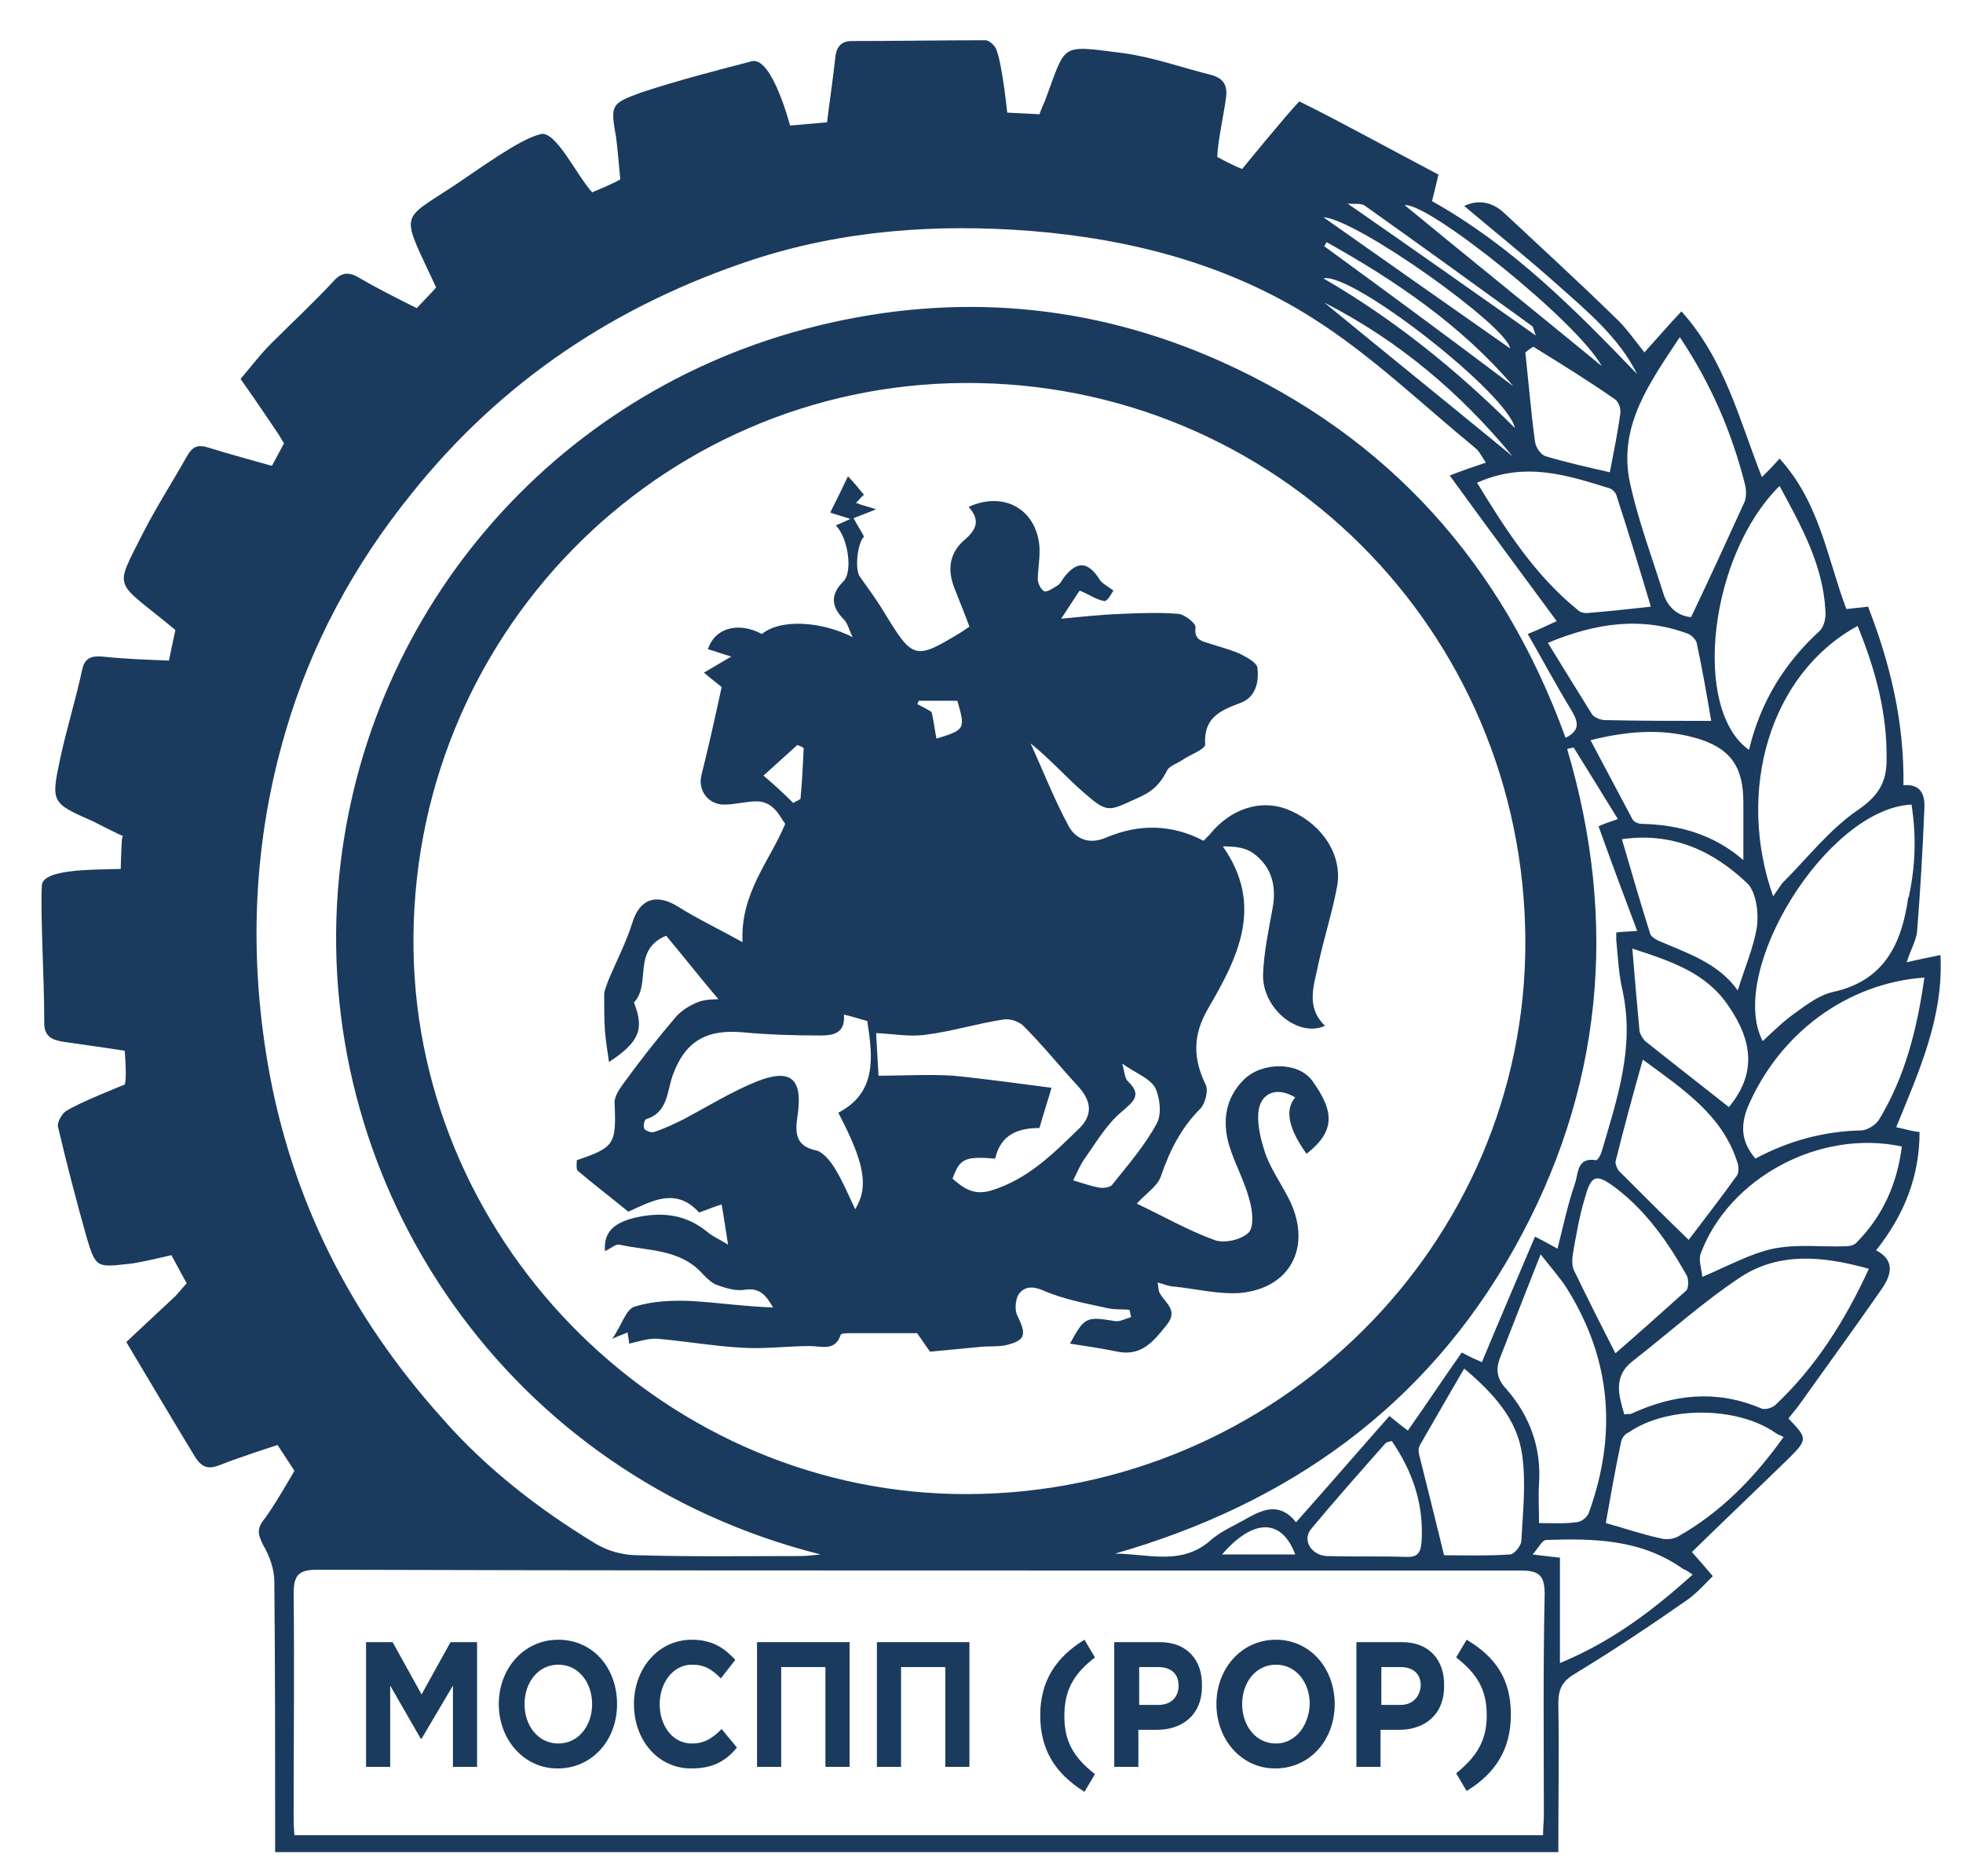 <?xml version="1.0" encoding="utf-8"?>
<!-- Generator: Adobe Illustrator 27.3.1, SVG Export Plug-In . SVG Version: 6.00 Build 0)  -->
<svg version="1.1" id="_Слой_1" xmlns="http://www.w3.org/2000/svg" xmlns:xlink="http://www.w3.org/1999/xlink" x="0px"
	 y="0px" viewBox="0 0 244 233.2" style="enable-background:new 0 0 244 233.2;" xml:space="preserve">
<style type="text/css">
	.st0{fill:#1A3B5D;}
</style>
<g>
	<path class="st0" d="M235.7,140.1c2.8-6.9,5.9-13.6,5.5-21.4c-1.4,0.3-2.5,0.5-4.2,0.9c0.5-1.6,1.2-2.7,1.3-3.9
		c0.4-5.1,0.7-10.2,0.9-15.2c0.1-1.8-0.5-3.1-2.6-2.9c0.1-7.8-1.6-15-4.4-22.2c-0.9,0.1-1.8,0.2-2.7,0.3c-2.4-6.4-3.3-13.2-8.3-18.7
		c-0.7,0.8-1.4,1.5-2.2,2.3c-2.8-7.1-4.6-14.6-10-20.6c-1.6,1.7-2.8,3.1-4.6,5.1c-1.2-1.5-2.3-3.1-3.6-4.3c-4.5-4.4-9.2-8.7-13.8-13
		c-1.4-1.3-3.1-1.8-5-0.9c3.9,3.3,7.8,6.4,11.6,9.8c3.7,3.3,7.6,6.5,9.9,11.1C195.8,38.5,188,30.6,178,25c0.2-0.8,0.5-2,0.8-3.3
		c-5.9-3.1-12.6-6.8-17.3-9.1c-1.8,1.9-7.1,8.4-7.1,8.4s-0.9-0.3-3.1-1.5c0.1-2.2,0.8-5.1,1.1-7.4c0.2-1.6-0.4-2.4-1.9-2.8
		c-3.6-0.9-7.2-2.2-10.9-2.7c-8-1-7-1.3-9.7,5.9c-0.2,0.4-0.7,1.7-0.7,1.7l-4-0.2c0,0-0.6-5.8-1.3-7.7C123.8,5.8,123,5,122.5,5
		c-5.5,0-11,0.1-16.6,0.1c-1.5,0-2,0.9-2.1,2.3c-0.3,2.7-0.7,5.3-1,7.8c-3.2,0.3-4.6,0.4-4.6,0.4s-2.2-8.5-4.7-8
		c-4.6,1.2-9.3,2.4-13.8,3.9c-3.9,1.4-3.8,1.6-3.1,5.7c0.1,0.6,0.5,5.1,0.5,5.1s-0.8,0.5-3.5,1.6c-2-2.2-4.6-7.9-6.5-7.2l0,0
		c-2.5,0.6-7.4,4.2-10.7,6.4c-6.8,4.5-6.6,3.1-2.2,12.6c0,0.1-0.7,0.8-2.4,2.6c-2.4-1.2-4.8-2.4-7.2-3.8c-1.2-0.7-2.1-0.7-3.1,0.4
		c-2.5,2.7-5.2,5.2-7.8,7.8c-1.4,1.4-2.6,3-3.8,4.4c1.8,2.5,4.8,7,4.8,7l0.6,1l-1.5,2.8c0,0-5.8-1.6-8-2.3c-1.3-0.4-1.9,0-2.5,1
		c-1.8,3.2-3.8,6.3-5.5,9.6c-3.7,7.4-3.7,5.7,4,12.1c-0.4,1.9-0.2,0.9-0.8,3.8c-2.7-0.1-5.5-0.2-8.3-0.5c-1.4-0.1-2.2,0.2-2.5,1.7
		c-0.8,3.7-1.9,7.2-2.7,10.9c-1.2,5.6-1.1,5.6,4.1,7.9c0.4,0.2,3.3,1.7,3.7,1.8c-0.2,0-0.2,1.5-0.3,4.1c-3.6,0.1-9.8,0-9.8,2.1
		c-0.2,3.4,0.3,11.2,0.3,17.1c0,1.7,1.1,2.1,2.5,2.3c2.7,0.4,5,0.7,7.5,1.1c0.3,3.7,0,4.2,0,4.2s-5.8,2.3-7.3,3.3
		c-0.5,0.3-1.1,1.4-1,1.9c1.1,4.7,2.3,9.3,3.6,13.9c1.1,3.7,1.3,3.6,5.1,3.2c1.3-0.1,5.4-1.1,5.4-1.1l1.9,3.5l-1.4,1.6
		c0,0-4.1,3.8-6.1,5.7c3.1,5.2,5.7,9.6,8.5,14.2c0.8,1.3,1.6,1.7,3.1,1.1c2.5-1,7.2-2.5,7.2-2.5l2.1,3.2c0,0-2.8,4.9-3.9,6.2
		c-0.8,1.1-0.6,1.8,0,3c0.8,1.4,1.4,3,1.4,4.6c0.1,10.4,0.1,20.8,0.1,31.2c0,0.8,0,1.7,0,2.4h159.5c0-6.3,0.1-12.3,0-18.4
		c0-1.8,0.4-2.8,2.1-3.8c4.8-2.9,9.4-6,14-9.2c1.1-0.8,2.1-1.9,3.1-2.9c-1-1.2-1.8-2.1-2.6-3c4.1-4,8.1-7.8,12-11.6
		c2.4-2.4,2.4-2.5,0-5c0.4-0.5,0.8-1,1.2-1.5c3.5-4.9,7-9.7,10.4-14.6c1.1-1.6,1.8-3.5-0.7-4.8c3.5-4.4,5.4-9.2,5.4-14.7
		C237.6,140.6,236.7,140.3,235.7,140.1z M239.2,121.5c-0.9,6.4-2.4,12.3-5.6,17.6c-0.4,0.7-1.5,1.4-2.3,1.4c-4.6,0.1-9,1.3-13.1,3.5
		c-1.7-2-1.9-3.9-1-6.3C221.1,128.5,229.5,122.2,239.2,121.5z M187.2,172.6c-1.1-1.2-1.3-2.3-0.8-3.7c1.6-4.1,3.2-8.2,5.1-13h0
		c1.4,1.8,2.5,3,3.3,4.3c5.5,8.8,6.2,18.1,2.7,27.8c-0.2,0.6-1,1.2-1.6,1.2c-1.4,0.2-2.9,0.1-4.6,0.1c0-1.8-0.1-3.3,0-4.9
		C191.6,180,190.2,176,187.2,172.6z M176.4,180.8c-0.1-0.4-0.1-0.8,0.1-1.2c1.8-3.1,3.5-6.1,5.5-9.5c3.8,3.2,6.6,6.4,7.2,10.7
		c0.5,3.5,0.1,7.1-0.1,10.7c0,0.6-0.9,1.7-1.4,1.7c-2.9,0.2-5.9,0.1-8.2,0.1l0,0C178.4,188.8,177.4,184.8,176.4,180.8z M155.2,188.6
		c-1.7,1-3.5,1.7-4.9,3c-3.6,3-7.7,1.5-11.7,1.5c21.6-6.2,38.6-18.3,49.6-37.9c11-19.6,13-40.5,6.6-62.1c0.2-0.1,0.5-0.1,0.8-0.2h0
		c1.8,2.9,3.6,5.8,5.5,8.9c-1.1,0.4-1.8,0.6-2.4,0.9c1.5,4.2,3.1,8.5,4.8,13c-1.2,0.1-1.9,0.1-2.6,0.2c0,0.3,0,0.6,0,0.9
		c0.2,2.1,0.3,4.3,0.8,6.4c1.5,7-0.7,13.4-2.6,19.9c-0.1,0.4-0.5,1.1-0.7,1.1c-2.4-0.4-2.2,1.6-2.6,2.8c-0.9,2.6-1.5,5.4-2.2,8.2
		c-0.9-0.5-1.6-0.9-2.8-1.5c-2.2,5.2-4.4,10.3-6.6,15.6c-0.7-0.3-1.4-0.6-2.5-1.2c-2.2,3.1-4.3,6.3-6.7,9.7
		c-0.7-0.5-1.4-1.1-2.3-1.8c-3.8,4.3-7.6,8.7-11.6,13.2C159.2,186.8,157.2,187.5,155.2,188.6z M161,193.2h-9.1
		C155.8,188.7,159.3,188.7,161,193.2z M120.4,185.7c-37.3,0.2-68.4-30.6-69-67.6c-0.6-38.8,30.3-70.3,68.5-70.5
		c38.5-0.2,69.6,30.7,69.7,69.4C189.7,154.7,158.6,185.5,120.4,185.7z M188.3,53.2c-7.2-7.2-15-13.5-23.8-18.6
		C168.1,33.8,187.4,48.9,188.3,53.2z M164.6,30.6c0.1-0.2,0.2-0.3,0.3-0.5c8.6,4.8,16.7,10.3,23.2,17.9
		C180.3,42.1,172.4,36.3,164.6,30.6z M188,56.7c-7.8-6.4-15.6-12.7-23.4-19.1C173.8,42.3,181.5,48.8,188,56.7z M200.1,60.7
		c0.3,0.1,0.7,0.5,0.8,0.8c1.5,4.6,2.9,9.2,4.3,13.9c-2.7,0.3-5.4,0.6-8,0.8c-0.4,0-0.8-0.1-1.1-0.4c-5.3-4.3-8.9-9.9-12.5-15.8
		C189.6,57.3,194.9,59.1,200.1,60.7z M209.9,78.8c0.4,0.2,0.9,0.7,1,1.1c0.7,3.3,1.3,6.7,1.8,9.7l0,0c-4.4,0-8.8,0-13.2-0.1
		c-0.5,0-1.3-0.3-1.6-0.7c-1.8-2.9-3.6-5.8-5.5-8.9C198.4,77.4,204.1,76.6,209.9,78.8z M210.7,91.7c4.3,1.2,6,3.5,6,8
		c0,2.2,0,4.4,0,7.2c-3.7-3.2-8-4.4-12.6-4.5c-0.4,0-1-0.2-1.2-0.6c-1.7-3.2-3.4-6.4-5.2-9.8C202.1,90.9,206.4,90.5,210.7,91.7z
		 M217.2,109.8c1.1,1.1,1.4,3.6,1.2,5.3c-0.4,2.6-1.5,5.1-2.4,8c-2.4-3.4-6.2-4.6-9.9-6.2c-0.4-0.2-0.9-0.5-1-0.9
		c-1.2-3.8-2.3-7.6-3.5-11.7C208,103.4,213,105.8,217.2,109.8z M163,190c3-3.6,6.1-7.1,9.2-10.6c0.2-0.2,0.5-0.2,0.8-0.3v0
		c2.6,3.8,4,7.9,3.7,12.5c-0.1,1.4-0.5,2-2,1.9c-3.3-0.1-6.5,0-9.8-0.1C163,193.3,161.8,191.4,163,190z M195.6,157.8
		c-0.2-0.5-0.2-1.3-0.1-1.9c0.4-2.3,0.8-4.7,1.5-7c0.8-2.9,1.4-3.1,3.9-1.2c3.8,2.9,6.5,6.8,8.8,10.9c0.2,0.5,0.2,1.5-0.1,1.8
		c-2.9,2.6-5.8,5.2-8.8,7.8C199,164.7,197.3,161.3,195.6,157.8z M201.3,145.6c-0.3-0.3-0.5-0.9-0.5-1.2c1-4,2.1-8.1,3.4-12.7
		c5.2,3.8,9.8,6.9,11.7,12.6c0.2,0.5,0.3,1.4,0,1.8c-2,2.8-4.1,5.5-6,8C206.9,151.2,204.1,148.4,201.3,145.6z M214.9,137.6
		c-3.4-2.7-6.9-5.4-10.4-8.2c-0.3-0.3-0.6-0.8-0.7-1.2c-0.3-3.2-0.6-6.5-0.9-10.3v0c4.9,1.6,9.2,3,12,7.2
		C217.9,129.5,218.3,133.5,214.9,137.6z M237.6,100c0.6,3.8,0.5,7.5-0.3,11.3c0,0.1,0,0.2-0.1,0.2c-0.8,5.7-2.9,10.4-9.4,11.8
		c-1.7,0.4-3.3,1.6-4.8,2.7c-1.4,1-2.6,2.2-3.9,3.4C214.6,120.7,227.1,100.5,237.6,100z M230.9,77.8c2.2,5.4,3.7,10.8,3.6,16.7
		c0,2.8-1.1,4.5-3.6,6.2c-3.5,2.4-6.2,5.9-9.2,8.9c-0.4,0.4-0.7,1-1.3,1.8h0C215.8,98.4,219.9,83.8,230.9,77.8z M221.2,60.4
		c2.7,5,5.4,9.8,5.7,15.5c0.1,0.9-0.2,2-0.7,2.5c-4.4,4-7.4,8.9-8.8,14.8C210.3,88.2,212.4,69.1,221.2,60.4z M208.8,41.9L208.8,41.9
		c4,6,6.5,12,8.1,18.3c0.2,0.8,0.2,1.8-0.2,2.5c-2.1,4.6-4.2,9.2-6.5,14c-1.4-0.1-2.8-1-3.4-2.8c-1.5-4.8-3.3-9.5-4.3-14.4
		C201.3,52.7,205.1,47.5,208.8,41.9z M200.7,49.6c0.5,0.3,0.8,1.2,0.7,1.8c-0.3,2.3-0.8,4.7-1.3,7.3c-2.6-0.6-5.3-1.2-8-2
		c-0.6-0.2-1.2-1.1-1.3-1.8c-0.5-3.7-0.8-7.4-1.2-11.1c0.3-0.2,0.6-0.5,1-0.7h0C194,45.2,197.4,47.3,200.7,49.6z M199.1,45.5
		c-8.4-6.9-16.6-13.5-24.5-20C177.5,25.1,196,39.9,199.1,45.5z M169.7,25.6c6.9,4.9,13.8,9.9,20.7,14.9c0.2,0.1,0.2,0.4,0.5,1.2
		c-8.1-5.7-15.6-11-23.4-16.4C168.3,25.4,169.2,25.2,169.7,25.6z M187.7,43.3c-7.7-5.4-15.4-10.8-23.2-16.3
		C168.8,27.3,187.4,40.6,187.7,43.3z M33.3,132.3c-2.4-14-1.8-27.8,2.2-41.4c3.2-10.9,8.5-20.7,15.7-29.6c11.2-14,25.4-23.4,42.3-29
		c11.3-3.7,22.9-4.5,34.6-3.6c12.4,1,24.4,4.1,35,10.8c7.3,4.6,13.6,10.7,20.3,16.2c0.5,0.4,0.8,1.1,1.3,1.8
		c-1.5,0.5-2.7,0.9-4.5,1.6c4.5,6.2,8.8,12,13.3,18.1c-0.9,0.4-2.1,1-3.6,1.6c1.9,3.3,3.6,6.5,5.5,9.6c0.8,1.4,1,2.4-0.8,3.3
		c-7.8-21.5-21.9-37.4-42.9-46.8c-16.1-7.2-33-8.6-50.1-4.4c-33.1,8.1-57,36.3-59.6,70.2c-2.8,36.9,21,72.7,60,82.5
		c-0.9,0.1-1.8,0.2-2.6,0.2c-6.7,0-13.4,0.1-20.1-0.1c-1.8,0-3.7-0.5-5.2-1.4c-7.1-4.3-13.7-9.4-19.2-15.7
		C43.6,163.6,36.2,149.1,33.3,132.3z M191.9,225.7c0,0.7-0.1,1.4-0.1,2.4H36.6c-0.1-1-0.1-1.9-0.1-2.7c0-9.1,0.1-18.2,0-27.4
		c0-2.4,0.8-2.9,3-2.9c33.3,0.1,66.6,0.1,99.8,0.1c16.6,0,33.1,0,49.7,0c2.2,0,3,0.5,3,2.9C191.8,207.3,191.9,216.5,191.9,225.7z
		 M210.4,195.7c-5.1,4.6-10.2,8.4-16.5,11v-13.1c-1-0.1-1.8-0.2-3.4-0.4c0.8-0.9,1.2-1.8,1.7-1.8c5.9-0.2,11.8-0.1,17,3.6
		C209.5,195.1,209.8,195.3,210.4,195.7z M208.7,190.9c-0.6,0.4-1.6,0.5-2.3,0.3c-2.3-0.5-4.6-1.3-6.8-1.9c0.6-3.4,1.2-6.8,1.9-10.1
		c0.1-0.5,0.5-1,1-1.2c4.8-3.3,13.5-3.2,18.2,0.1c0.3,0.2,0.6,0.3,1,0.5h0C218,183.8,213.8,188,208.7,190.9z M220.7,174.6
		c-0.4,0.4-1.4,0.7-1.9,0.4c-5.5-2.3-10.8-1.7-16,0.7c-0.2,0.1-0.5,0-0.9,0.1c-0.7-2.4-1.4-4.7,1-6.6c4.5-3.5,8.8-7.4,13.5-10.5
		c4.8-3.1,10.2-2.6,15.9-1h0C229.3,164.2,225.7,169.9,220.7,174.6z M230.7,154.5c-0.3,0.3-0.9,0.4-1.3,0.4c-3,0.1-6.1-0.3-9,0.3
		c-2.8,0.6-5.5,2.1-8.8,3.5c-0.1-1-0.5-2.1-0.2-2.9c3.5-9.4,14.8-15.5,25-13.3C235.8,147.2,234,151.2,230.7,154.5z"/>
	<path class="st0" d="M160.5,100.8c-3.2-1.5-6.9-0.6-9.6,2.3c-0.4,0.5-0.8,0.9-1.3,1.4c-4-2.1-8.1-2.1-12.1-0.4
		c-2.1,0.9-3.7,0.2-4.6-1.3c-1.8-3.3-3.2-6.9-4.8-10.4c2.5,2,4.4,4.2,6.6,6.1c3.1,2.7,3.1,2.3,6.9,0.6c1.8-0.8,2.7-1.8,3.5-3.4
		c0.3-0.5,1.2-0.8,1.8-1.2c1-0.7,3-1.4,2.9-2c-0.2-3.3,1.9-4.2,4.3-5.1c2-0.7,2.4-2.6,2.2-4.4c-0.1-0.7-1.5-1.4-2.3-1.8
		c-1.2-0.5-2.4-0.8-3.6-1.2c-0.9-0.3-2-0.4-1.8-2c0.1-0.5-1.3-1.6-2.1-1.7c-2.4-0.2-4.8-0.1-7.2,0c-2.6,0.1-5.3,0.4-7.4,0.6
		c0.8-1.2,1.7-2.6,2.3-3.5c1.4,0.6,2.2,1.2,3.1,1.3c0.4,0,0.9-1,1.1-1.3c-0.8-0.6-1.5-0.9-1.8-1.5c-1.4-2.1-2.7-2.2-4.3-0.2
		c-0.3,0.4-0.5,0.9-0.9,1.1c-0.5,0.3-1.2,0.8-1.6,0.7c-0.4-0.2-0.8-1-0.8-1.5c0-1.3,0.3-2.7,0.2-4.1c-0.4-4.6-4.4-6.9-8.8-4.9
		c1.4,1.6,1.1,2.7-0.5,4.1c-1.8,1.5-2.2,3.6-1.3,5.9c0.6,1.6,1.3,3.2,1.9,4.9c-0.2,0.1-0.6,0.4-0.9,0.6c-5.9,3.6-6.1,3.5-9.7-2.4
		c-0.9-1.5-2-3-3-4.4c-0.7-0.9-0.3-4.3,0.5-5c-0.4-0.8-0.9-1.5-1.3-2.3c1-0.4,1.6-0.6,2.8-1.1c-1.2-0.4-1.8-0.5-2.5-0.8
		c0.5-0.5,0.8-0.9,1-1c-0.7-0.8-1.2-1.5-2-2.3c-0.7,1.5-1.4,2.9-2.2,4.5c0.5,0.2,1.3,0.4,2.5,0.8c-0.9,0.4-1.3,0.6-1.8,0.8
		c1.6,1.7,2.1,5.9,0.9,7c-1.6,1.6-1.5,3.1,0.1,4.7c0.5,0.5,0.7,1.5,1.1,2.2c-3.9-2-9-2.3-11.3-0.4c-3-1.6-5.9-0.7-6.7,1.9
		c0.8,0.2,1.5,0.5,2.9,0.9c-1.5,0.9-2.4,1.4-3.4,2c0.8,0.7,1.5,1.2,2.2,1.8c-0.8,3.7-1.6,7.3-2.5,10.9c-0.5,1.9,0.8,3.7,2.8,3.7
		c1.4,0,2.7-0.4,4.1-0.4c0.7,0,1.5,0.3,2,0.8c0.6,0.5,1,1.3,1.5,2c-1.9,4.6-5.6,8.6-5.3,14.7c-2.9-1.6-5.6-2.9-8-4.4
		c-2.7-1.7-4.8-1-5.7,2c-0.8,2.5-2,4.8-3,7.2c-0.2,0.6-0.5,1.2-0.5,1.8c0,1.5,0,3,0.1,4.5c0.1,1.2,0.3,2.4,0.5,3.8
		c3.8-2.5,4.4-4.1,3.1-7.4c2.2-2.3-0.3-6.5,4-8.3c2.1,2.5,4.3,5.3,6.5,7.9c-0.5,0-1.5,0-2.4,0.3c-1.1,0.4-2.2,1.1-2.9,1.9
		c-2.3,2.7-4.5,5.5-6.6,8.4c-0.5,0.7-1.1,1.6-1,2.4c0.2,5,0,5.4-4.7,7c0,0.4-0.1,1.1,0.1,1.3c2,1.7,4.1,3.3,6.3,5.1
		c2.9-1.3,5.9-3.1,8.8,0.1c0.9-0.3,1.8-0.7,2.8-1c0.3,1.7,0.5,3.2,0.8,5c-1.1-0.7-1.9-1-2.6-1.6c-2.8-2.3-5.9-2.5-9.2-1.7
		c-2.2,0.6-3.7,1.6-3.5,4.1c0.7-0.3,1.3-0.9,1.8-0.8c3.6,0.8,7.6,0.5,10.4,3.7c0.5,0.5,1.1,1.1,1.7,1.3c1.1,0.4,2.4,0.8,3.5,0.6
		c2-0.3,2.7,0.9,3.5,2.2c-3.4-0.1-6.8-0.6-10.2-0.8c-2.3-0.1-4.8,0-7,0.7c-1.1,0.3-1.6,2.3-2.8,4c1.1-0.5,1.5-0.6,1.9-0.8
		c0.1,0.6,0.2,1.1,0.2,1.4c1.3-0.3,2.5-0.7,3.6-0.6c3.4,0.3,6.9,0.9,10.3,1.1c2.9,0.2,5.7-0.2,8.6-0.2c1.4,0,3.1,0.7,3.8-1.4
		c0.1-0.2,0.8-0.2,1.3-0.2c2.8,0,5.6,0,8.2,0c0.6,0.9,1.2,1.7,1.6,2.3c2.1-0.2,4.2-0.4,6.3-0.6c1-0.1,2.1,0,3.1-0.2
		c2.5-0.6,2.6-1.3,1.5-3.6c-0.4-0.7-0.3-2,0.1-2.7c0.7-1,1.7-1.1,3.1-0.5c2.5,1.1,5.3,1.6,8,2.2c0.9,0.2,1.8,0.1,2.7,0.2
		c0.1,0.3,0.1,0.6,0.2,0.9c-0.7,0.2-1.4,0.6-2,0.5c-3.6-0.6-3.8-0.5-5.6,2.8c2,0.3,4,0.6,5.9,1c3,0.6,4.5-1.3,6.1-3.3
		c1.5-1.8-0.1-2.7-0.8-3.9c-0.2-0.3-0.2-0.7-0.3-1.4c0.8,0.2,1.4,0.5,2,0.5c2.8,0.3,5.6,1,8.3,0.8c6.2-0.6,8.8-5.7,6.2-11.3
		c-0.9-1.9-2.2-3.7-3-5.7c-0.6-1.7-1.1-3.6-1-5.3c0.2-2.6,2.3-3.4,4.6-2c-1.3,1.5-0.9,3.8,1.4,7c3.9-3,3.2-5.6,0.7-9.1
		c-1.8-2.4-6.3-2.3-8.5-0.1c-2.3,2.3-2.7,5.2-1.8,8.2c0.7,2.3,1.9,4.4,2.5,6.7c0.4,1.3,0.6,3.4-0.1,4.1c-0.9,0.9-3.1,1.4-4.3,0.9
		c-3.3-1.2-6.4-3-9.6-4.5c1.2-1.3,2.6-2.2,3-3.4c1.1-3.2,2.5-6,4.9-8.4c0.6-0.6,1-2.2,0.7-2.9c-1.6-3.3-1.7-6.2,0.3-9.6
		c3.6-6.2,7-12.7,1.8-20.1c1.4,0,2.7,0.1,3.7,0.8c2.3,1.6,3,4,2.5,6.8c-0.5,2.8-1.1,5.5-1.2,8.3c-0.1,4.3,4.4,7.9,7.7,6.4
		c-2.5-2.4-1.3-5.2-0.8-7.8c0.7-3.2,1.7-6.3,2.3-9.5C166.9,106.4,164.5,102.6,160.5,100.8z M114.2,87.1h4.8c1,3.5,1,3.6-2.6,4.7
		c-0.2-1-0.3-2-0.6-3.3l0,0c-0.3-0.2-1-0.6-1.8-1C114.1,87.4,114.1,87.3,114.2,87.1z M94.9,96.4l4.2-3.8c0.3,0.1,0.6,0.2,0.8,0.4
		c-0.1,2.1-0.2,4.2-0.4,6.3c-0.3,0.2-0.6,0.3-0.9,0.5C97.5,98.7,96.2,97.5,94.9,96.4z M106.3,150.3c-0.8-1.7-1.6-3.6-2.6-5.2
		c-0.5-0.8-1.4-1.9-2.2-2.1c-3-0.6-2.6-2.7-2.3-4.8c0.5-4.2-1-5.4-5.1-3.8c-3.2,1.3-6.1,3.1-9.1,4.7c-1.2,0.6-2.5,1.2-3.7,1.6
		c-0.3,0.1-1-0.1-1.2-0.4c-0.2-0.3,0-1.1,0.2-1.2c2.7-0.8,2.6-3.4,3.3-5.4c1.5-4.2,4.1-5.8,8.7-5.4c3.2,0.3,6.4,0.4,9.6,0.4
		c1.6,0,3.2-0.2,3-2.6c1.3,0.3,2.1,0.6,2.9,0.8c0.7,4.5,1.2,8.9-3.6,11.4C107.5,144.6,108,147.5,106.3,150.3z M123.1,148
		c-2.2,0.6-3.4-0.4-4.7-1.5c0.9-2.5,1.5-2.8,5.3-2.5c0.7-3.1,3-3.8,5.5-3.8l0,0c0.6-2.1,1.2-3.9,1.5-5c-3.9-0.5-8.1-1.1-12.2-1.5
		c-3-0.2-6.1,0-9.3,0c-0.1-1.6-0.2-3.5-0.3-5.3c2.2,0.1,4.2,0.5,6.2,0.2c3.2-0.4,6.4-1.4,9.7-1.9c0.8-0.1,2,0.3,2.5,0.9
		c2.3,2.3,4.4,4.9,6.6,7.3c1.7,1.8,2,3.5,0.4,5.2C131,143.3,127.8,146.6,123.1,148z M143.8,139.6c-1.5,2.8-3.6,5.2-5.6,7.7
		c-0.3,0.3-1.1,0.4-1.6,0.3c-1.1-0.2-2.2-0.6-3.2-0.9l0,0c0.5-1,0.9-2,1.5-2.8c1.4-2,2.7-4.2,4.5-5.7c1.5-1.3,2.6-2.1,0.8-3.8
		c-0.4-0.4-0.4-1.1-0.7-2.2c1.7,1.2,3.4,1.8,4.1,3C144.2,136.5,144.4,138.5,143.8,139.6z"/>
	<polygon class="st0" points="52.4,210.6 48.8,204.1 45.5,204.1 45.5,219.6 48.5,219.6 48.5,209.5 52.3,216.1 52.4,216.1 
		56.3,209.5 56.3,219.6 59.3,219.6 59.3,204.1 56,204.1 	"/>
	<path class="st0" d="M69.4,203.8c-4.3,0-7.4,3.6-7.4,8c0,4.4,3.1,8,7.3,8c4.3,0,7.4-3.5,7.4-8S73.7,203.8,69.4,203.8z M69.4,216.7
		c-2.5,0-4.2-2.2-4.2-4.9c0-2.7,1.7-4.9,4.2-4.9c2.5,0,4.2,2.2,4.2,4.9C73.6,214.5,71.9,216.7,69.4,216.7z"/>
	<path class="st0" d="M86,216.7c-2.4,0-4-2.2-4-4.9c0-2.7,1.7-4.9,4-4.9c1.6,0,2.5,0.6,3.6,1.7l1.8-2.3c-1.3-1.4-2.8-2.5-5.4-2.5
		c-4.2,0-7.2,3.6-7.2,8l0,0c0,4.5,3,8,7.1,8c2.7,0,4.3-0.9,5.7-2.6l-1.9-2.3C88.6,216,87.6,216.7,86,216.7z"/>
	<polygon class="st0" points="94.1,219.6 97.1,219.6 97.1,207.2 102.6,207.2 102.6,219.6 105.6,219.6 105.6,204.1 94.1,204.1 	"/>
	<polygon class="st0" points="109,219.6 112,219.6 112,207.2 117.5,207.2 117.5,219.6 120.5,219.6 120.5,204.1 109,204.1 	"/>
	<path class="st0" d="M136.1,206l-1.3-2.2c-3.6,2.2-5.5,5.2-5.5,9.4s1.8,7.2,5.5,9.5l1.3-2.2c-2.7-2.1-3.8-4.1-3.8-7.2
		C132.3,210.1,133.4,208.1,136.1,206z"/>
	<path class="st0" d="M144.2,204.1h-5.7h0v15.5h3v-4.6h2.3c3.1,0,5.6-1.8,5.6-5.4C149.5,206.3,147.5,204.1,144.2,204.1z M144,211.9
		L144,211.9l-2.4,0v-4.7h2.4c1.5,0,2.5,0.8,2.5,2.3C146.5,210.9,145.6,211.9,144,211.9z"/>
	<path class="st0" d="M158.6,203.8c-4.3,0-7.4,3.6-7.4,8c0,4.4,3.1,8,7.3,8c4.3,0,7.4-3.5,7.4-8S162.8,203.8,158.6,203.8z
		 M158.6,216.7c-2.5,0-4.2-2.2-4.2-4.9c0-2.7,1.7-4.9,4.2-4.9c2.5,0,4.2,2.2,4.2,4.9C162.7,214.5,161,216.7,158.6,216.7z"/>
	<path class="st0" d="M174.3,204.1h-5.7h0v15.5h3v-4.6h2.3c3.1,0,5.6-1.8,5.6-5.4C179.6,206.3,177.6,204.1,174.3,204.1z
		 M174.1,211.9L174.1,211.9l-2.4,0v-4.7h2.4c1.5,0,2.5,0.8,2.5,2.3C176.5,210.9,175.6,211.9,174.1,211.9z"/>
	<path class="st0" d="M182.3,203.8L181,206c2.7,2.1,3.8,4.1,3.8,7.2c0,3.1-1.2,5.1-3.8,7.2l1.3,2.2c3.6-2.2,5.5-5.2,5.5-9.5
		S186,206,182.3,203.8z"/>
</g>
</svg>
